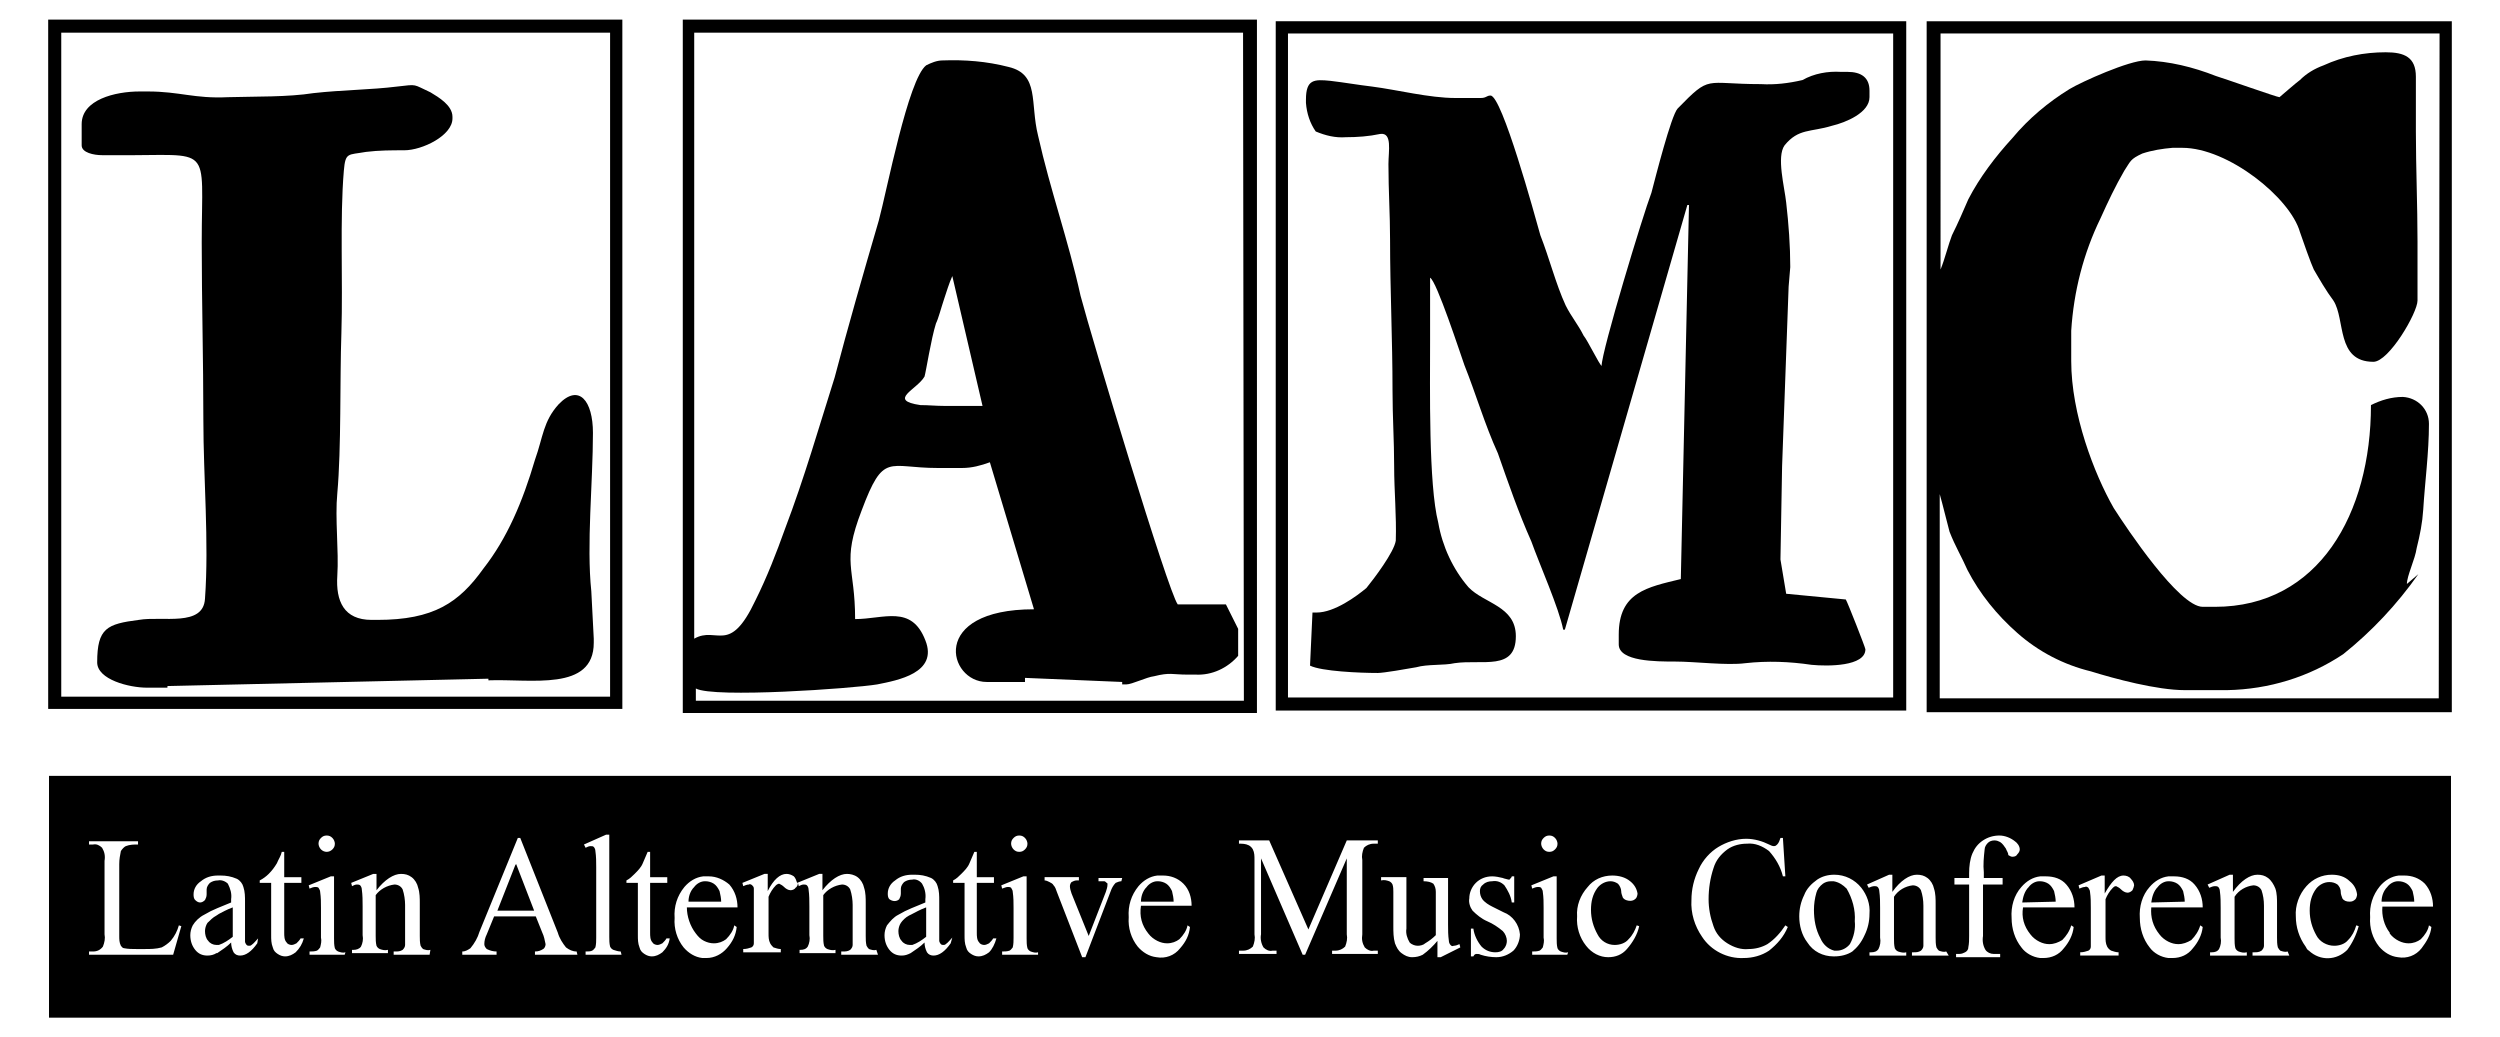 <?xml version="1.0" encoding="utf-8"?>
<!-- Generator: Adobe Illustrator 23.0.1, SVG Export Plug-In . SVG Version: 6.00 Build 0)  -->
<svg version="1.1" id="Layer_1" xmlns="http://www.w3.org/2000/svg" xmlns:xlink="http://www.w3.org/1999/xlink" x="0px" y="0px"
	 viewBox="0 0 306.1 127" style="enable-background:new 0 0 306.1 127;" xml:space="preserve">
<style type="text/css">
	.st0{fill-rule:evenodd;clip-rule:evenodd;}
</style>
<title>Artboard 15 copia</title>
<path d="M5.9,2.4h70.3v84.4H5.9V2.4z M7.5,85.3h67.2V4H7.5V85.3z"/>
<path d="M156.2,2.6h77.2V87h-77.2V2.6z M157.7,85.4h74.1V4.1h-74.1V85.4z"/>
<path class="st0" d="M235.9,2.6v84.6h64.3V2.6H235.9z M298.6,85.5h-61.1V60.5c0.4,1.4,1,3.9,1.2,4.6c0.7,1.8,1.5,3.1,2.2,4.7
	c1.5,2.9,3.6,5.5,6.1,7.7c2.6,2.3,5.7,3.9,9,4.7c2.9,0.9,8.1,2.3,11.5,2.3h5.2c5.1-0.1,10-1.6,14.2-4.4c3.5-2.8,6.6-6.1,9.2-9.8
	l-1.4,1.2c0-1,1-3,1.2-4.4c0.4-1.6,0.7-3.1,0.8-4.7c0.2-3.3,0.7-7,0.7-10.5c0-1.8-1.4-3.2-3.2-3.3c-1.4,0-2.7,0.4-3.9,1
	c0,13.3-6.4,24.7-19.1,24.7h-1.5c-2.9,0-9.3-9.6-10.9-12.1c-2.4-4.2-5.2-11.5-5.2-18v-3.7c0.3-4.8,1.5-9.5,3.6-13.8
	c0.9-2,1.8-3.9,2.9-5.8c0.8-1.2,0.7-1.4,2.2-2.1c1.2-0.4,2.5-0.6,3.7-0.7h1.2c5.6,0,13.2,6.1,14.4,10.3c0.3,0.9,1.4,4,1.7,4.6
	c0.7,1.2,1.5,2.6,2.4,3.8c1.5,2.3,0.3,7.5,4.9,7.5c1.9,0,5.4-6,5.4-7.5v-7.2c0-4.5-0.2-9.1-0.2-13.5V9.4c0-2.4-1.4-3-3.7-3
	c-2.6,0-5.2,0.5-7.6,1.6c-1.1,0.4-2.1,1-2.9,1.8c-0.3,0.2-2.5,2.1-2.5,2.1c-0.3,0-6.8-2.3-7.8-2.6c-2.8-1.1-5.7-1.8-8.6-1.9
	c-2,0-7.8,2.6-9.3,3.5c-2.6,1.6-5,3.6-7,6c-2.1,2.3-4,4.8-5.4,7.5c-0.7,1.6-1.2,2.8-2,4.4c-0.4,1-0.9,3-1.4,4.2V4.1h61.1L298.6,85.5
	z"/>
<path class="st0" d="M219.2,32.7c0-2.6-0.2-5.3-0.5-7.9c-0.2-1.9-1.2-5.6-0.2-7c1.7-2.1,3.2-1.6,5.8-2.4c1.7-0.4,4.6-1.6,4.6-3.5
	v-0.8c0-1.6-1-2.3-2.7-2.3h-0.8c-1.6-0.1-3.3,0.2-4.7,1c-1.7,0.4-3.4,0.6-5.1,0.5c-7,0-6.1-1.2-10.2,3c-0.8,0.9-2.7,8.4-3.2,10.3
	c-1,2.6-6.1,19.4-6.1,21.2c-0.3-0.2-1.7-3.1-2.2-3.7c-0.7-1.4-1.5-2.3-2.2-3.7c-1.2-2.6-2-5.8-3.1-8.6c-0.7-2.5-4.7-17.1-6.1-17.1
	c-0.5,0-0.5,0.3-1.2,0.3h-3.1c-3.2,0-7.1-1-10.2-1.4c-1.7-0.2-3.4-0.5-5.1-0.7c-2-0.2-3-0.2-3,2.3v0.4c0.1,1.3,0.5,2.5,1.2,3.5
	c1.2,0.5,2.4,0.8,3.7,0.7c1.4,0,2.8-0.1,4.2-0.4c1.5-0.2,1,2.1,1,3.7c0,3.3,0.2,6.1,0.2,9.3c0,6,0.3,12.2,0.3,18.4
	c0,3.3,0.2,6.1,0.2,9.3c0,3,0.3,6.1,0.2,9.1c-0.2,1.4-2.7,4.7-3.6,5.8c-1.2,1-3.9,3-6.1,3h-0.5l-0.3,6.5c1.4,0.7,6.1,0.9,8.3,0.9
	c0.7,0,3.6-0.5,4.7-0.7c1.4-0.4,3.4-0.2,4.7-0.5c3.4-0.5,7.5,1,7.5-3.3c0-3.7-3.9-4-5.8-6c-1.9-2.2-3.2-5-3.7-7.9
	c-1.2-4.7-1-16.4-1-22.4V34c0.8,0.4,3.7,9.3,4.2,10.7c1.4,3.5,2.5,7.3,4.1,10.8c1.3,3.7,2.5,7.2,4.1,10.8c1,2.8,3.4,8.2,3.9,10.8
	h0.2l15-52h0.2l-1,45.8c-4.1,1-7.6,1.6-7.6,6.8v1.2c0,2.1,4.6,2.1,6.9,2.1c2.5,0,6.3,0.5,8.6,0.2c2.7-0.3,5.4-0.2,8.1,0.2
	c2,0.2,6.6,0.2,6.6-1.9c0-0.2-2.2-5.8-2.4-6.1l-7.3-0.7l-0.7-4.2l0.2-11.4l0.8-22L219.2,32.7"/>
<path class="st0" d="M83.6,2.4v84.9h70.3V2.4H83.6z M152.3,85.8H85.2v-1.5l0,0c2.2,1.2,19.2,0,22.2-0.5c2.5-0.5,7.5-1.4,5.9-5.4
	c-1.7-4.4-5.1-2.6-8.6-2.6c0-6.5-1.7-6.8,0.8-13.3c2.7-7.2,3.2-5.2,9.3-5.2h3c1.2,0,2.3-0.3,3.4-0.7l5.4,18
	c-12.9,0-10.5,8.9-5.8,8.9h4.7V83l11.9,0.5v0.3h0.5c0.7,0,2.5-0.9,3.4-1c2-0.5,2.2-0.2,4.1-0.2h1c2,0.1,3.9-0.8,5.2-2.3v-3.3l-1.5-3
	h-5.9c-1.2-1.6-10.5-32.5-11.9-37.8c-1.5-6.8-3.7-12.9-5.2-19.6c-1-4,0.2-7.5-3.6-8.4c-2.7-0.7-5.4-0.9-8.1-0.8
	c-0.7,0-1.4,0.3-2,0.6c-2.2,1.7-4.8,15.3-5.8,19c-1.9,6.5-3.8,13.1-5.4,19.2c-1.9,6-3.7,12.3-6.1,18.6c-1,2.8-2.2,5.9-3.6,8.7
	c-3.2,6.8-4.7,3.1-7.5,4.7l0,0V4h67.2L152.3,85.8z M113.2,46.1c0.2-0.7,0.8-4.6,1.4-6.5c0.3-0.6,0.6-1.8,1-3c0.3-0.9,0.6-1.9,1-2.8
	l3.7,15.9c-1.6,0-3.1,0-4.7,0c-1,0-1.9-0.1-2.9-0.1C108.6,49,112.3,47.7,113.2,46.1L113.2,46.1z"/>
<path class="st0" d="M45.5,75.9c-3.4,0-4.4-2.3-4.2-5.4c0.2-3.1-0.3-7,0-10.1c0.5-5.6,0.3-13.8,0.5-19.6c0.2-6.5-0.2-14,0.3-19.9
	c0.2-2.3,0.5-1.9,2.7-2.3c1.6-0.2,3.2-0.2,4.7-0.2c2.2,0,5.9-1.8,5.9-3.9v-0.2c0-1.4-1.7-2.4-2.7-3c-2.2-1-1.5-1-4.1-0.7
	C45.4,11,42,11,38.4,11.4c-3.2,0.5-7,0.4-10.5,0.5c-4.1,0.2-5.9-0.7-9.8-0.7h-1c-3,0-7.1,1-7.1,4v2.6c0,0.9,1.5,1.2,2.5,1.2h1.8
	c11.9,0.1,10.4-1.6,10.4,10.7c0,7.3,0.2,14.2,0.2,21.7c0,7,0.7,15,0.2,21.9c-0.2,3.5-5.2,2.1-8.1,2.6c-3.9,0.5-5.1,1-5.1,5.2
	c0,2.1,3.9,3.1,6.1,3.1h2.5V84l39.3-0.9v0.2c5.2-0.2,12.9,1.4,12.9-4.6v-0.5l-0.3-5.8C71.8,66.7,72.6,59,72.6,53
	c0-3.9-1.7-6.1-4.2-3.5c-1.9,2.1-1.9,4-2.9,6.8c-1.5,5.1-3.4,9.6-6.3,13.3c-3,4.2-6.1,6.3-13,6.3L45.5,75.9"/>
<polyline points="63.1,105.9 60.9,111.5 65.4,111.5 63.2,105.8 63.1,105.9 "/>
<path d="M224.5,107.9c-0.1,0-0.2,0-0.3,0c-0.4,0-0.7,0.1-1,0.3c-0.4,0.3-0.7,0.7-0.8,1.1c-0.2,0.7-0.3,1.4-0.3,2.1
	c0,1.2,0.2,2.4,0.8,3.5c0.3,0.7,0.9,1.3,1.7,1.5c0.1,0,0.2,0,0.3,0c0.6,0,1.2-0.3,1.6-0.8c0.5-0.9,0.7-1.9,0.6-2.8
	c0.1-1.4-0.3-2.8-1-4C225.6,108.3,225.1,108,224.5,107.9"/>
<path d="M251.7,110.4c0-0.4-0.1-0.9-0.2-1.3c-0.2-0.4-0.4-0.7-0.7-0.9c-0.3-0.2-0.7-0.3-1-0.3h-0.1c-0.5,0-1,0.3-1.3,0.7
	c-0.5,0.5-0.7,1.2-0.8,1.9L251.7,110.4"/>
<path d="M111.3,112.1c-0.4,0.2-0.8,0.6-1,0.9c-0.2,0.3-0.3,0.7-0.3,1c0,0.4,0.1,0.9,0.4,1.2c0.2,0.3,0.6,0.5,1,0.5
	c0.1,0,0.2,0,0.3,0c0.6-0.2,1.2-0.6,1.7-1v-3.6c-0.8,0.3-1.3,0.6-1.7,0.8L111.3,112.1"/>
<path d="M143.7,110.4c0-0.4-0.1-0.9-0.2-1.3c-0.2-0.4-0.4-0.7-0.7-0.9c-0.3-0.2-0.7-0.3-1-0.3h-0.1c-0.5,0-1,0.3-1.3,0.7
	c-0.5,0.5-0.7,1.2-0.7,1.8L143.7,110.4"/>
<path d="M267.5,110.4c0-0.4-0.1-0.9-0.2-1.3c-0.2-0.4-0.4-0.7-0.7-0.9c-0.3-0.2-0.7-0.3-1-0.3h-0.1c-0.5,0-1,0.3-1.3,0.7
	c-0.5,0.5-0.7,1.2-0.8,1.9L267.5,110.4"/>
<path d="M295.6,110.4c0-0.4-0.1-0.9-0.2-1.3c-0.2-0.4-0.4-0.7-0.7-0.9c-0.3-0.2-0.7-0.3-1-0.3h-0.1c-0.5,0-1,0.3-1.3,0.7
	c-0.5,0.5-0.7,1.2-0.7,1.8L295.6,110.4"/>
<path d="M88.3,110.4c0-0.4-0.1-0.9-0.2-1.3c-0.2-0.4-0.4-0.7-0.7-0.9c-0.3-0.2-0.7-0.3-1-0.3h-0.1c-0.5,0-1,0.3-1.3,0.7
	c-0.5,0.5-0.7,1.2-0.7,1.8L88.3,110.4"/>
<path d="M97.7,108.3L97.7,108.3L97.7,108.3"/>
<path d="M6,124.6h294.1V95H6V124.6z M189,102.6c0.2-0.2,0.4-0.3,0.7-0.3c0.3,0,0.5,0.1,0.7,0.3c0.2,0.2,0.3,0.5,0.3,0.7
	c0,0.3-0.1,0.5-0.3,0.7c-0.2,0.2-0.4,0.3-0.7,0.3c-0.3,0-0.5-0.1-0.7-0.3c-0.2-0.2-0.3-0.5-0.3-0.7C188.7,103,188.8,102.8,189,102.6
	z M124.1,102.6c0.2-0.2,0.4-0.3,0.7-0.3c0.3,0,0.5,0.1,0.7,0.3c0.2,0.2,0.3,0.5,0.3,0.7c0,0.3-0.1,0.5-0.3,0.7
	c-0.2,0.2-0.4,0.3-0.7,0.3c-0.3,0-0.5-0.1-0.7-0.3c-0.2-0.2-0.3-0.5-0.3-0.7C123.8,103,123.9,102.8,124.1,102.6z M39.3,102.6
	c0.2-0.2,0.4-0.3,0.7-0.3c0.3,0,0.5,0.1,0.7,0.3c0.2,0.2,0.3,0.5,0.3,0.7c0,0.3-0.1,0.5-0.3,0.7c-0.4,0.4-1,0.4-1.4,0c0,0,0,0,0,0
	c-0.2-0.2-0.3-0.5-0.3-0.7C39,103,39.1,102.8,39.3,102.6z M21.2,116.9H10.9v-0.4h0.5c0.5,0,0.9-0.2,1.2-0.6c0.2-0.5,0.3-1,0.2-1.5
	v-9c0.1-0.6,0-1.1-0.3-1.6c-0.3-0.3-0.7-0.5-1.1-0.4h-0.5v-0.4h6v0.4c-0.5,0-1,0-1.5,0.2c-0.2,0.1-0.4,0.3-0.6,0.6
	c-0.1,0.5-0.2,1-0.2,1.6v8.8c0,0.4,0,0.8,0.2,1.2c0.1,0.1,0.2,0.3,0.4,0.3c0.5,0.1,1,0.1,1.5,0.1h1c0.7,0,1.4,0,2.1-0.2
	c0.4-0.2,0.8-0.5,1.1-0.8c0.5-0.6,0.8-1.2,1-1.9l0.3,0.1L21.2,116.9z M31.5,115.5c-0.7,1-1.4,1.5-2.1,1.5c-0.3,0-0.6-0.1-0.8-0.4
	c-0.2-0.4-0.3-0.8-0.3-1.2c-0.5,0.5-1.1,0.9-1.7,1.3h-0.1c-0.3,0.2-0.7,0.3-1.1,0.3c-0.6,0-1.1-0.2-1.5-0.7
	c-0.4-0.5-0.6-1.1-0.6-1.8c0-0.4,0.1-0.8,0.3-1.2c0.3-0.5,0.8-1,1.4-1.3c0.5-0.3,1.1-0.6,1.6-0.8c0.5-0.2,1-0.4,1.7-0.7v-0.4
	c0.1-0.7-0.1-1.3-0.4-1.9c-0.3-0.3-0.8-0.5-1.2-0.4l0,0c-0.4,0-0.7,0.1-1,0.3c-0.2,0.2-0.4,0.5-0.4,0.8v0.6c0,0.3-0.1,0.5-0.2,0.7
	c-0.2,0.2-0.4,0.3-0.6,0.3c-0.2,0-0.4-0.1-0.6-0.3c-0.2-0.2-0.2-0.5-0.2-0.7c0-0.6,0.3-1.2,0.9-1.6c0.6-0.5,1.3-0.7,2.1-0.7H27
	c0.7,0,1.3,0.1,2,0.4c0.4,0.2,0.7,0.6,0.8,1c0.2,0.6,0.2,1.2,0.2,1.8v3.2c0,0.9,0,1.5,0,1.7c0,0.1,0.1,0.3,0.2,0.4
	c0.1,0.1,0.2,0.1,0.3,0.1c0.1,0,0.2,0,0.3-0.1c0.3-0.2,0.5-0.5,0.8-0.8L31.5,115.5z M36.2,116.6c-0.4,0.3-0.8,0.5-1.3,0.5
	c-0.3,0-0.6-0.1-0.9-0.3c-0.3-0.2-0.5-0.4-0.6-0.8c-0.2-0.5-0.2-1-0.2-1.5v-6.4h-1.4v-0.3c0.4-0.2,0.8-0.5,1.1-0.8
	c0.4-0.4,0.7-0.8,1-1.3c0.2-0.5,0.5-0.9,0.6-1.4h0.3v3.1h2.1v0.7h-2.1v6.1c0,0.4,0,0.9,0.3,1.2c0.1,0.2,0.4,0.3,0.6,0.3
	c0.2,0,0.4-0.1,0.6-0.2c0.2-0.2,0.4-0.4,0.5-0.6h0.4C37,115.6,36.7,116.1,36.2,116.6L36.2,116.6z M42.2,116.9h-4.3v-0.4
	c0.3,0,0.6,0,0.9-0.1c0.2-0.1,0.3-0.3,0.4-0.4c0.1-0.4,0.2-0.8,0.1-1.2v-3.6c0-0.7,0-1.3-0.1-2c0-0.2-0.1-0.3-0.2-0.5
	c-0.1-0.1-0.3-0.1-0.4-0.1c-0.2,0-0.5,0.1-0.7,0.2l-0.1-0.4l2.7-1.1h0.4v7.6c0,0.4,0,0.8,0.1,1.2c0.1,0.2,0.2,0.3,0.4,0.4
	c0.3,0.1,0.6,0.2,0.9,0.1L42.2,116.9z M52.6,116.9h-4.4v-0.4h0.2c0.3,0,0.6,0,0.9-0.2c0.2-0.2,0.3-0.4,0.3-0.6c0-0.3,0-0.6,0-1v-3.9
	c0-0.6-0.1-1.3-0.3-1.9c-0.2-0.4-0.6-0.6-1-0.6c-0.9,0.1-1.8,0.6-2.3,1.3v5c0,0.4,0,0.8,0.1,1.2c0.1,0.2,0.2,0.3,0.4,0.4
	c0.3,0.1,0.6,0.2,1,0.1v0.4h-4.4v-0.4h0.2c0.3,0,0.7-0.1,0.9-0.4c0.2-0.4,0.3-0.9,0.2-1.4v-3.5c0-0.7,0-1.4-0.1-2.1
	c0-0.2-0.1-0.4-0.2-0.5c-0.1-0.1-0.3-0.1-0.4-0.1c-0.2,0-0.4,0.1-0.6,0.2l-0.1-0.4l2.7-1.1h0.4v2c1-1.3,2.1-2,3-2
	c0.5,0,0.9,0.1,1.3,0.4c0.4,0.3,0.7,0.8,0.8,1.3c0.2,0.6,0.2,1.3,0.2,1.9v4c0,0.4,0,0.8,0.1,1.2c0.1,0.2,0.2,0.3,0.3,0.4
	c0.3,0.1,0.6,0.2,0.9,0.1L52.6,116.9z M70.7,116.9h-5.2v-0.4c0.4,0,0.7-0.1,1-0.3c0.2-0.1,0.3-0.4,0.3-0.6c-0.1-0.5-0.2-1-0.4-1.4
	l-0.8-2h-5.1l-0.9,2.2c-0.2,0.4-0.3,0.8-0.3,1.2c0,0.2,0.1,0.4,0.3,0.6c0.4,0.2,0.8,0.3,1.2,0.3v0.4h-4.2v-0.4c0.4,0,0.7-0.2,1-0.4
	c0.5-0.6,0.9-1.3,1.1-2l4.7-11.5h0.3l4.6,11.6c0.2,0.7,0.6,1.3,1,1.8c0.4,0.3,0.8,0.5,1.3,0.5L70.7,116.9z M76.1,116.9h-4.4v-0.4
	c0.3,0,0.6,0,0.8-0.1c0.2-0.1,0.3-0.3,0.4-0.4c0.1-0.4,0.1-0.8,0.1-1.2v-8.6c0-0.7,0-1.3-0.1-2c0-0.2-0.1-0.4-0.2-0.5
	c-0.1-0.1-0.2-0.1-0.4-0.1c-0.2,0-0.4,0.1-0.6,0.2l-0.2-0.4l2.7-1.2h0.4v12.5c0,0.4,0,0.8,0.1,1.2c0.1,0.2,0.2,0.3,0.4,0.4
	c0.3,0.1,0.6,0.2,0.9,0.2L76.1,116.9z M81.1,116.6c-0.4,0.3-0.8,0.5-1.3,0.5c-0.3,0-0.6-0.1-0.9-0.3c-0.3-0.2-0.5-0.4-0.6-0.8
	c-0.2-0.5-0.2-1-0.2-1.5v-6.4h-1.4v-0.3c0.4-0.2,0.7-0.5,1-0.8c0.4-0.4,0.8-0.8,1-1.3c0.2-0.5,0.4-0.9,0.6-1.4h0.3v3.1h2.1v0.7h-2.1
	v6.1c0,0.4,0,0.9,0.3,1.2c0.1,0.2,0.4,0.3,0.6,0.3c0.2,0,0.4-0.1,0.6-0.2c0.2-0.2,0.4-0.4,0.5-0.6h0.4
	C81.9,115.6,81.6,116.1,81.1,116.6L81.1,116.6z M85.2,114.3c0.3,0.4,0.6,0.7,1,0.9c0.4,0.2,0.8,0.3,1.2,0.3c0.6,0,1.1-0.2,1.5-0.5
	c0.5-0.5,0.9-1.1,1-1.7l0.3,0.2c-0.1,1-0.5,1.8-1.2,2.6c-0.6,0.7-1.5,1.2-2.5,1.2c-0.2,0-0.3,0-0.5,0c-0.9-0.1-1.7-0.6-2.3-1.3
	c-0.8-1-1.2-2.3-1.1-3.6c-0.1-1.4,0.3-2.7,1.2-3.8c0.6-0.7,1.4-1.2,2.3-1.3c0.2,0,0.5,0,0.7,0c0.9,0,1.8,0.4,2.5,1
	c0.7,0.8,1,1.8,1,2.8h-6.2C84.1,112.2,84.5,113.4,85.2,114.3z M107.5,116.9H103v-0.4h0.2c0.3,0,0.6,0,0.9-0.2
	c0.2-0.2,0.3-0.4,0.3-0.6c0-0.3,0-0.6,0-1v-3.9c0-0.6-0.1-1.3-0.3-1.9c-0.2-0.4-0.6-0.6-1-0.6c-0.9,0.1-1.8,0.6-2.3,1.3v5
	c0,0.4,0,0.8,0.1,1.2c0.1,0.2,0.2,0.3,0.4,0.4c0.3,0.1,0.6,0.2,1,0.1v0.4h-4.4v-0.4H98c0.4,0,0.7-0.1,0.9-0.4
	c0.2-0.4,0.3-0.9,0.2-1.4v-3.5c0-0.7,0-1.4-0.1-2.1c0-0.2-0.1-0.4-0.2-0.5c-0.1-0.1-0.3-0.1-0.4-0.1c-0.2,0-0.4,0.1-0.6,0.2
	l-0.1-0.4c0,0.2-0.1,0.5-0.3,0.6c-0.1,0.2-0.4,0.3-0.6,0.3c-0.3,0-0.6-0.2-0.8-0.4c-0.2-0.2-0.4-0.3-0.6-0.4c-0.1,0-0.3,0.1-0.4,0.2
	c-0.4,0.4-0.7,0.9-0.9,1.4v4.5c0,0.4,0,0.8,0.2,1.2c0.1,0.2,0.3,0.4,0.4,0.5c0.3,0.1,0.6,0.2,0.9,0.2v0.4h-4.6v-0.4
	c0.4,0,0.7-0.1,1-0.2c0.2-0.1,0.3-0.3,0.3-0.5c0-0.3,0-0.7,0-1v-3.7c0-0.7,0-1.3,0-2c0-0.2-0.1-0.3-0.2-0.4
	c-0.1-0.1-0.3-0.2-0.4-0.1c-0.2,0-0.5,0.1-0.7,0.2l-0.1-0.4l2.7-1.1h0.4v2.1c0.7-1.4,1.5-2.1,2.3-2.1c0.3,0,0.6,0.1,0.9,0.3
	c0.2,0.2,0.3,0.5,0.4,0.8l0,0l2.7-1.1h0.4v2c1-1.3,2.1-2,3-2c0.4,0,0.9,0.1,1.3,0.4c0.4,0.3,0.7,0.8,0.8,1.3
	c0.2,0.6,0.2,1.3,0.2,1.9v4c0,0.4,0,0.8,0.1,1.2c0.1,0.2,0.2,0.3,0.3,0.4c0.3,0.1,0.6,0.2,0.9,0.1L107.5,116.9z M116.4,115.5
	c-0.7,1-1.4,1.5-2.1,1.5c-0.3,0-0.6-0.1-0.8-0.4c-0.2-0.4-0.3-0.8-0.3-1.2c-0.5,0.5-1.1,0.9-1.7,1.3l0,0c-0.4,0.2-0.7,0.3-1.1,0.3
	c-0.6,0-1.1-0.2-1.5-0.7c-0.4-0.5-0.6-1.1-0.6-1.8c0-0.4,0.1-0.8,0.3-1.2c0.4-0.5,0.8-1,1.4-1.3c0.5-0.3,1.1-0.6,1.6-0.8
	c0.5-0.2,1-0.4,1.7-0.7v-0.4c0.1-0.7-0.1-1.4-0.4-1.9c-0.3-0.4-0.8-0.6-1.2-0.5l0,0c-0.4,0-0.7,0.1-1,0.3c-0.2,0.2-0.4,0.5-0.4,0.8
	v0.6c0,0.3-0.1,0.5-0.2,0.7c-0.3,0.3-0.8,0.3-1.2,0c0,0,0,0,0,0c-0.2-0.2-0.2-0.5-0.2-0.7c0-0.6,0.3-1.2,0.9-1.6
	c0.6-0.5,1.3-0.7,2.1-0.7h0.3c0.7,0,1.3,0.1,2,0.4c0.4,0.2,0.7,0.6,0.8,1c0.2,0.6,0.2,1.2,0.2,1.8v3.2c0,0.6,0,1.1,0,1.7
	c0,0.1,0.1,0.3,0.2,0.4c0.1,0.1,0.2,0.1,0.3,0.1c0.1,0,0.2,0,0.3-0.1c0.3-0.2,0.5-0.5,0.8-0.8L116.4,115.5z M121.1,116.6
	c-0.4,0.3-0.8,0.5-1.3,0.5c-0.3,0-0.6-0.1-0.9-0.3c-0.3-0.2-0.5-0.4-0.6-0.8c-0.2-0.5-0.2-1-0.2-1.5v-6.4h-1.4v-0.3
	c0.4-0.2,0.7-0.5,1-0.8c0.4-0.4,0.8-0.8,1-1.3c0.2-0.5,0.4-0.9,0.6-1.4h0.3v3.1h2.1v0.7h-2.1v6.1c0,0.4,0,0.9,0.3,1.2
	c0.1,0.2,0.4,0.3,0.6,0.3c0.2,0,0.4-0.1,0.6-0.2c0.2-0.2,0.4-0.4,0.5-0.6h0.4C121.8,115.6,121.5,116.2,121.1,116.6L121.1,116.6z
	 M127.1,116.9h-4.4v-0.4c0.3,0,0.6,0,0.9-0.1c0.2-0.1,0.3-0.3,0.4-0.4c0.1-0.4,0.1-0.8,0.1-1.2v-3.6c0-0.7,0-1.3-0.1-2
	c0-0.2-0.1-0.3-0.2-0.5c-0.1-0.1-0.3-0.1-0.4-0.1c-0.2,0-0.4,0.1-0.7,0.2l-0.1-0.4l2.7-1.1h0.4v7.6c0,0.4,0,0.8,0.1,1.2
	c0.1,0.2,0.2,0.3,0.4,0.4c0.3,0.1,0.6,0.2,0.9,0.1L127.1,116.9z M137.3,107.9c-0.2,0-0.5,0.1-0.7,0.2c-0.3,0.3-0.5,0.7-0.6,1
	l-3.1,8.1h-0.4l-3.1-8c-0.1-0.3-0.2-0.6-0.4-0.8c-0.1-0.2-0.3-0.3-0.5-0.4c-0.2-0.1-0.4-0.2-0.6-0.2v-0.4h4.2v0.4h-0.3
	c-0.2,0-0.4,0.1-0.6,0.2c-0.1,0.1-0.2,0.3-0.2,0.5c0,0.3,0.1,0.6,0.2,0.9l2.1,5.2l2.1-5.4c0.1-0.3,0.2-0.6,0.2-0.9
	c0-0.1,0-0.2-0.1-0.2c-0.1-0.1-0.2-0.2-0.3-0.2c-0.2,0-0.5,0-0.7,0v-0.4h2.9L137.3,107.9z M140.6,114.3c0.3,0.4,0.7,0.7,1.1,0.9
	c0.4,0.2,0.8,0.3,1.2,0.3c0.6,0,1.1-0.2,1.5-0.5c0.5-0.5,0.9-1.1,1-1.7l0.3,0.2c-0.1,1-0.5,1.8-1.2,2.6c-0.7,0.9-1.8,1.3-2.9,1.1
	c-0.9-0.1-1.7-0.6-2.3-1.3c-0.8-1-1.2-2.3-1.1-3.6c-0.1-1.4,0.3-2.7,1.2-3.8c0.6-0.7,1.4-1.2,2.3-1.3c0.2,0,0.4,0,0.7,0
	c0.9,0,1.8,0.3,2.5,1c0.7,0.7,1,1.7,1,2.7h-6.2C139.5,112.2,139.8,113.3,140.6,114.3L140.6,114.3z M168.7,103.3h-0.5
	c-0.5,0-0.9,0.2-1.2,0.5c-0.2,0.5-0.3,1-0.2,1.5v9.1c-0.1,0.6,0,1.1,0.3,1.6c0.3,0.3,0.7,0.5,1.1,0.4h0.5v0.4h-5.6v-0.4h0.4
	c0.5,0,0.9-0.2,1.2-0.5c0.2-0.5,0.3-1,0.2-1.5v-9.3l-5.1,11.8h-0.3l-5.1-11.8v9.3c-0.1,0.5,0,1.1,0.3,1.6c0.3,0.3,0.7,0.5,1.1,0.4
	h0.5v0.4h-4.6v-0.4h0.5c0.5,0,0.9-0.2,1.2-0.5c0.2-0.5,0.3-1,0.2-1.5v-9.1c0-0.5,0-0.9-0.2-1.3c-0.1-0.2-0.3-0.4-0.5-0.5
	c-0.4-0.2-0.8-0.2-1.2-0.2v-0.4h3.7l4.8,10.9l4.7-10.9h3.8V103.3z M176.4,117.2H176v-2c-0.5,0.6-1.1,1.2-1.8,1.7
	c-0.4,0.2-0.8,0.3-1.3,0.3c-0.5,0-0.9-0.2-1.3-0.5c-0.4-0.3-0.6-0.7-0.8-1.2c-0.2-0.7-0.2-1.4-0.2-2.1v-4.2c0-0.3,0-0.6-0.1-0.9
	c-0.1-0.2-0.2-0.3-0.4-0.4c-0.3-0.1-0.6-0.2-1-0.1v-0.4h3.1v6.3c-0.1,0.6,0.1,1.2,0.4,1.7c0.3,0.3,0.7,0.4,1,0.4
	c0.3,0,0.7-0.1,0.9-0.3c0.5-0.3,0.9-0.6,1.3-1v-5.3c0-0.4-0.1-0.7-0.3-1c-0.3-0.2-0.7-0.3-1.2-0.3v-0.4h3v5.7c0,0.7,0,1.3,0.1,2
	c0,0.2,0.1,0.4,0.2,0.5c0.1,0.1,0.2,0.2,0.4,0.1c0.2,0,0.5-0.1,0.7-0.2l0.1,0.4L176.4,117.2z M185.3,116.4c-0.6,0.5-1.3,0.8-2.1,0.8
	c-0.6,0-1.3-0.1-1.9-0.3c-0.2-0.1-0.3-0.1-0.5-0.1c-0.2,0-0.3,0.1-0.4,0.3h-0.3v-3.4h0.3c0.1,0.8,0.5,1.6,1,2.2
	c0.5,0.5,1.1,0.7,1.7,0.7c0.4,0,0.8-0.1,1-0.4c0.3-0.3,0.4-0.7,0.4-1c0-0.4-0.2-0.9-0.5-1.2c-0.6-0.5-1.2-0.9-1.9-1.2
	c-0.7-0.3-1.3-0.8-1.8-1.3c-0.3-0.4-0.5-1-0.4-1.5c0-0.7,0.3-1.4,0.8-1.9c0.5-0.5,1.2-0.8,2-0.8c0.4,0,0.9,0.1,1.3,0.2
	c0.2,0.1,0.4,0.1,0.7,0.2c0.1,0,0.2,0,0.2-0.1c0.1-0.1,0.2-0.2,0.2-0.3h0.3v3.2h-0.3c-0.1-0.8-0.5-1.5-0.9-2.1
	c-0.4-0.4-0.9-0.6-1.5-0.5c-0.4,0-0.8,0.1-1.1,0.4c-0.3,0.2-0.4,0.5-0.4,0.8c0,0.4,0.1,0.7,0.3,1c0.3,0.4,0.8,0.7,1.2,0.9l1.4,0.7
	c1.1,0.4,1.9,1.5,2,2.7C186.1,115.1,185.8,115.9,185.3,116.4L185.3,116.4z M191.9,116.9h-4.3v-0.4c0.3,0,0.6,0,0.9-0.1
	c0.2-0.1,0.3-0.3,0.4-0.4c0.1-0.4,0.2-0.8,0.1-1.2v-3.6c0-0.7,0-1.3-0.1-2c0-0.2-0.1-0.3-0.2-0.5c-0.1-0.1-0.3-0.1-0.4-0.1
	c-0.2,0-0.5,0.1-0.7,0.2l-0.1-0.4l2.7-1.1h0.4v7.6c0,0.4,0,0.8,0.1,1.2c0.1,0.2,0.2,0.3,0.4,0.4c0.3,0.1,0.6,0.2,0.9,0.1
	L191.9,116.9z M199.2,116.2c-0.6,0.7-1.4,1-2.3,1c-1,0-2-0.5-2.7-1.4c-0.8-1-1.2-2.3-1.1-3.6c-0.1-1.3,0.4-2.6,1.3-3.6
	c0.7-0.9,1.8-1.4,3-1.4c0.8,0,1.6,0.2,2.2,0.7c0.5,0.4,0.8,0.9,0.9,1.5c0,0.2-0.1,0.5-0.2,0.6c-0.2,0.2-0.4,0.3-0.7,0.3
	c-0.3,0-0.7-0.1-0.9-0.4c-0.1-0.3-0.2-0.5-0.2-0.8c0-0.3-0.2-0.7-0.4-0.9c-0.3-0.2-0.6-0.3-0.9-0.3c-0.6,0-1.2,0.3-1.6,0.8
	c-0.6,0.8-0.8,1.7-0.8,2.7c0,1.1,0.3,2.1,0.8,3c0.4,0.8,1.2,1.3,2.1,1.3c0.6,0,1.3-0.2,1.7-0.7c0.5-0.5,0.8-1.1,1-1.7l0.3,0.1
	C200.5,114.4,199.9,115.4,199.2,116.2L199.2,116.2z M216.6,116.4c-0.9,0.6-2,0.9-3.1,0.9c-2,0.1-4-0.9-5.1-2.6
	c-0.9-1.3-1.4-2.9-1.3-4.5c0-1.3,0.3-2.6,0.9-3.8c0.5-1.1,1.4-2.1,2.4-2.7c1-0.6,2.2-1,3.4-1c1,0,2,0.3,2.8,0.7
	c0.2,0.1,0.4,0.2,0.6,0.2c0.2,0,0.3-0.1,0.4-0.2c0.2-0.2,0.3-0.5,0.4-0.8h0.3l0.3,4.7h-0.3c-0.3-1.2-0.9-2.2-1.7-3.1
	c-0.8-0.6-1.7-1-2.7-0.9c-0.8,0-1.7,0.2-2.4,0.7c-0.8,0.6-1.4,1.3-1.7,2.3c-0.4,1.2-0.6,2.5-0.6,3.8c0,1.1,0.2,2.2,0.6,3.3
	c0.3,0.9,0.9,1.6,1.7,2.1c0.8,0.5,1.7,0.8,2.6,0.7c0.8,0,1.6-0.2,2.3-0.6c0.9-0.6,1.6-1.4,2.2-2.3l0.3,0.2
	C218.4,114.7,217.6,115.6,216.6,116.4L216.6,116.4z M226.8,116.5c-0.6,0.4-1.4,0.6-2.2,0.6h-0.1c-1.3,0-2.5-0.6-3.2-1.7
	c-0.7-0.9-1-2.1-1-3.2c0-0.9,0.2-1.8,0.6-2.6c0.3-0.8,0.9-1.4,1.6-1.9c0.6-0.4,1.3-0.6,2.1-0.6l0,0c1.3,0,2.5,0.6,3.3,1.6
	c0.7,0.9,1.1,2,1,3.2c0,0.9-0.2,1.8-0.6,2.6C227.9,115.4,227.4,116,226.8,116.5L226.8,116.5z M238.6,117h-4.5v-0.4h0.2
	c0.3,0,0.6,0,0.9-0.2c0.2-0.2,0.3-0.4,0.3-0.6c0-0.3,0-0.7,0-1v-3.9c0-0.7-0.1-1.3-0.3-1.9c-0.2-0.4-0.6-0.6-1-0.6
	c-0.9,0.1-1.8,0.6-2.3,1.4v5.1c0,0.4,0,0.8,0.1,1.2c0.1,0.2,0.2,0.3,0.4,0.4c0.3,0.1,0.7,0.2,1,0.1v0.4h-4.5v-0.4h0.2
	c0.4,0,0.7-0.1,0.9-0.4c0.2-0.4,0.3-0.9,0.2-1.4v-3.6c0-0.7,0-1.4-0.1-2.1c0-0.2-0.1-0.4-0.2-0.5c-0.1-0.1-0.3-0.1-0.4-0.1
	c-0.2,0-0.5,0.1-0.7,0.2l-0.2-0.4l2.7-1.2h0.4v2.1c1-1.4,2.1-2.1,3-2.1c0.5,0,0.9,0.1,1.3,0.4c0.4,0.3,0.7,0.8,0.8,1.3
	c0.2,0.6,0.2,1.3,0.2,1.9v4.1c0,0.4,0,0.8,0.1,1.2c0.1,0.2,0.2,0.3,0.3,0.4c0.3,0.1,0.6,0.2,0.9,0.1L238.6,117z M245.6,103.9
	c-0.2-0.3-0.4-0.6-0.7-0.8c-0.2-0.1-0.4-0.2-0.7-0.2c-0.3,0-0.6,0.1-0.8,0.3c-0.2,0.2-0.4,0.5-0.4,0.8c-0.1,0.9-0.2,1.9-0.1,2.8v0.7
	h2.3v0.8h-2.4v6.3c-0.1,0.6,0,1.2,0.3,1.7c0.2,0.3,0.6,0.5,1,0.5h0.8v0.4h-5.4v-0.4h0.4c0.3,0,0.5-0.1,0.7-0.2
	c0.2-0.1,0.4-0.3,0.4-0.6c0.1-0.5,0.1-0.9,0.1-1.4v-6.3h-1.8v-0.8h1.8v-0.6c0-0.8,0.1-1.7,0.4-2.4c0.3-0.7,0.7-1.2,1.3-1.6
	c0.6-0.4,1.3-0.6,2-0.6c0.7,0,1.4,0.3,1.9,0.7c0.3,0.2,0.6,0.6,0.6,1c0,0.2-0.1,0.4-0.3,0.6c-0.1,0.2-0.3,0.3-0.6,0.3
	c-0.2,0-0.3-0.1-0.5-0.2C245.9,104.4,245.7,104.2,245.6,103.9L245.6,103.9z M248.6,114.4c0.3,0.4,0.7,0.7,1.1,0.9
	c0.4,0.2,0.8,0.3,1.2,0.3c0.6,0,1.1-0.2,1.6-0.5c0.5-0.5,0.9-1.1,1.1-1.8l0.3,0.2c-0.1,1-0.6,1.9-1.2,2.6c-0.6,0.8-1.5,1.2-2.5,1.2
	c-0.1,0-0.3,0-0.4,0c-0.9-0.1-1.8-0.6-2.3-1.3c-0.8-1-1.2-2.3-1.2-3.6c-0.1-1.4,0.3-2.8,1.2-3.8c0.6-0.7,1.4-1.2,2.3-1.3
	c0.2,0,0.5,0,0.7,0c1,0,1.9,0.3,2.5,1c0.7,0.8,1,1.8,1,2.8h-6.3C247.5,112.3,247.8,113.4,248.6,114.4L248.6,114.4z M261.1,109
	c-0.2,0.2-0.4,0.3-0.6,0.3c-0.3,0-0.6-0.2-0.8-0.4c-0.2-0.2-0.4-0.3-0.6-0.4c-0.2,0-0.3,0.1-0.4,0.2c-0.4,0.4-0.7,0.9-0.9,1.4v4.6
	c0,0.4,0,0.8,0.2,1.2c0.1,0.2,0.3,0.4,0.5,0.5c0.3,0.1,0.6,0.2,0.9,0.2v0.4h-4.7v-0.4c0.4,0,0.7-0.1,1-0.2c0.2-0.1,0.3-0.3,0.3-0.5
	c0-0.3,0-0.7,0-1v-3.7c0-0.7,0-1.3-0.1-2c0-0.2-0.1-0.3-0.2-0.5c-0.1-0.1-0.3-0.2-0.4-0.1c-0.2,0-0.5,0.1-0.7,0.2l-0.1-0.4l2.8-1.2
	h0.4v2.2c0.8-1.4,1.5-2.2,2.3-2.2c0.3,0,0.7,0.1,0.9,0.4c0.2,0.2,0.4,0.5,0.4,0.8C261.3,108.5,261.2,108.8,261.1,109L261.1,109z
	 M264.4,114.4c0.3,0.4,0.7,0.7,1.1,0.9c0.4,0.2,0.8,0.3,1.2,0.3c0.6,0,1.1-0.2,1.6-0.5c0.5-0.5,0.9-1.1,1.1-1.8l0.3,0.2
	c-0.1,1-0.6,1.9-1.2,2.6c-0.6,0.8-1.5,1.2-2.5,1.2c-0.2,0-0.3,0-0.5,0c-0.9-0.1-1.8-0.6-2.3-1.3c-0.8-1-1.2-2.3-1.2-3.6
	c-0.1-1.4,0.3-2.8,1.2-3.8c0.6-0.7,1.4-1.2,2.3-1.3c0.2,0,0.5,0,0.7,0c1,0,1.9,0.3,2.5,1c0.7,0.8,1,1.8,1,2.8h-6.3
	C263.3,112.3,263.6,113.4,264.4,114.4L264.4,114.4z M280.3,117h-4.5v-0.4h0.2c0.3,0,0.6,0,0.9-0.2c0.2-0.2,0.3-0.4,0.3-0.6
	c0-0.3,0-0.7,0-1v-3.9c0-0.7-0.1-1.3-0.3-1.9c-0.2-0.4-0.6-0.6-1-0.6c-0.9,0.1-1.8,0.6-2.3,1.4v5.1c0,0.4,0,0.8,0.1,1.2
	c0.1,0.2,0.2,0.3,0.4,0.4c0.3,0.1,0.6,0.2,1,0.1v0.4h-4.5v-0.4h0.2c0.4,0,0.7-0.1,0.9-0.4c0.2-0.4,0.3-0.9,0.2-1.4v-3.6
	c0-0.7,0-1.4-0.1-2.1c0-0.2-0.1-0.4-0.2-0.5c-0.1-0.1-0.3-0.1-0.4-0.1c-0.2,0-0.5,0.1-0.7,0.2l-0.2-0.4l2.7-1.2h0.4v2.1
	c1-1.4,2.1-2.1,3-2.1c0.5,0,0.9,0.1,1.3,0.4c0.4,0.3,0.7,0.8,0.9,1.3c0.2,0.6,0.2,1.3,0.2,1.9v4.1c0,0.4,0,0.8,0.1,1.2
	c0.1,0.2,0.2,0.3,0.3,0.4c0.3,0.1,0.6,0.2,0.9,0.1L280.3,117z M287.4,116.3c-1.3,1.3-3.3,1.4-4.7,0.1c-0.2-0.1-0.3-0.3-0.4-0.5
	c-0.8-1.1-1.2-2.4-1.2-3.7c-0.1-1.3,0.4-2.7,1.3-3.7c0.8-0.9,1.9-1.4,3.1-1.4c0.8,0,1.6,0.2,2.2,0.8c0.5,0.4,0.8,0.9,0.9,1.6
	c0,0.2-0.1,0.5-0.2,0.6c-0.2,0.2-0.4,0.3-0.7,0.3c-0.4,0-0.7-0.1-0.9-0.4c-0.1-0.3-0.2-0.5-0.2-0.8c0-0.4-0.2-0.7-0.4-0.9
	c-0.3-0.2-0.6-0.3-1-0.3c-0.6,0-1.2,0.3-1.6,0.8c-0.6,0.8-0.8,1.7-0.8,2.7c0,1.1,0.3,2.1,0.8,3c0.4,0.8,1.3,1.3,2.2,1.3
	c0.6,0,1.3-0.2,1.7-0.7c0.5-0.5,0.8-1.1,1-1.8l0.3,0.1C288.5,114.5,288,115.5,287.4,116.3L287.4,116.3z M292.6,114.3
	c0.3,0.4,0.7,0.7,1.1,0.9c0.4,0.2,0.8,0.3,1.2,0.3c0.6,0,1.1-0.2,1.5-0.5c0.5-0.5,0.9-1.1,1-1.7l0.3,0.2c-0.1,1-0.6,1.8-1.2,2.6
	c-0.7,0.9-1.8,1.3-2.9,1.1c-0.9-0.1-1.7-0.6-2.3-1.3c-0.8-1-1.2-2.3-1.1-3.6c-0.1-1.4,0.3-2.7,1.2-3.8c0.6-0.7,1.4-1.2,2.3-1.3
	c0.2,0,0.4,0,0.7,0c0.9,0,1.8,0.3,2.5,1c0.7,0.8,1,1.8,1,2.8h-6.2c-0.1,1.1,0.2,2.3,0.9,3.2H292.6z"/>
<path d="M26.5,112.1c-0.4,0.2-0.8,0.6-1.1,0.9c-0.2,0.3-0.3,0.7-0.3,1c0,0.4,0.1,0.9,0.4,1.2c0.2,0.3,0.6,0.5,1,0.5
	c0.1,0,0.2,0,0.3,0c0.6-0.2,1.2-0.6,1.7-1v-3.6c-0.8,0.3-1.3,0.6-1.7,0.8L26.5,112.1"/>
</svg>
